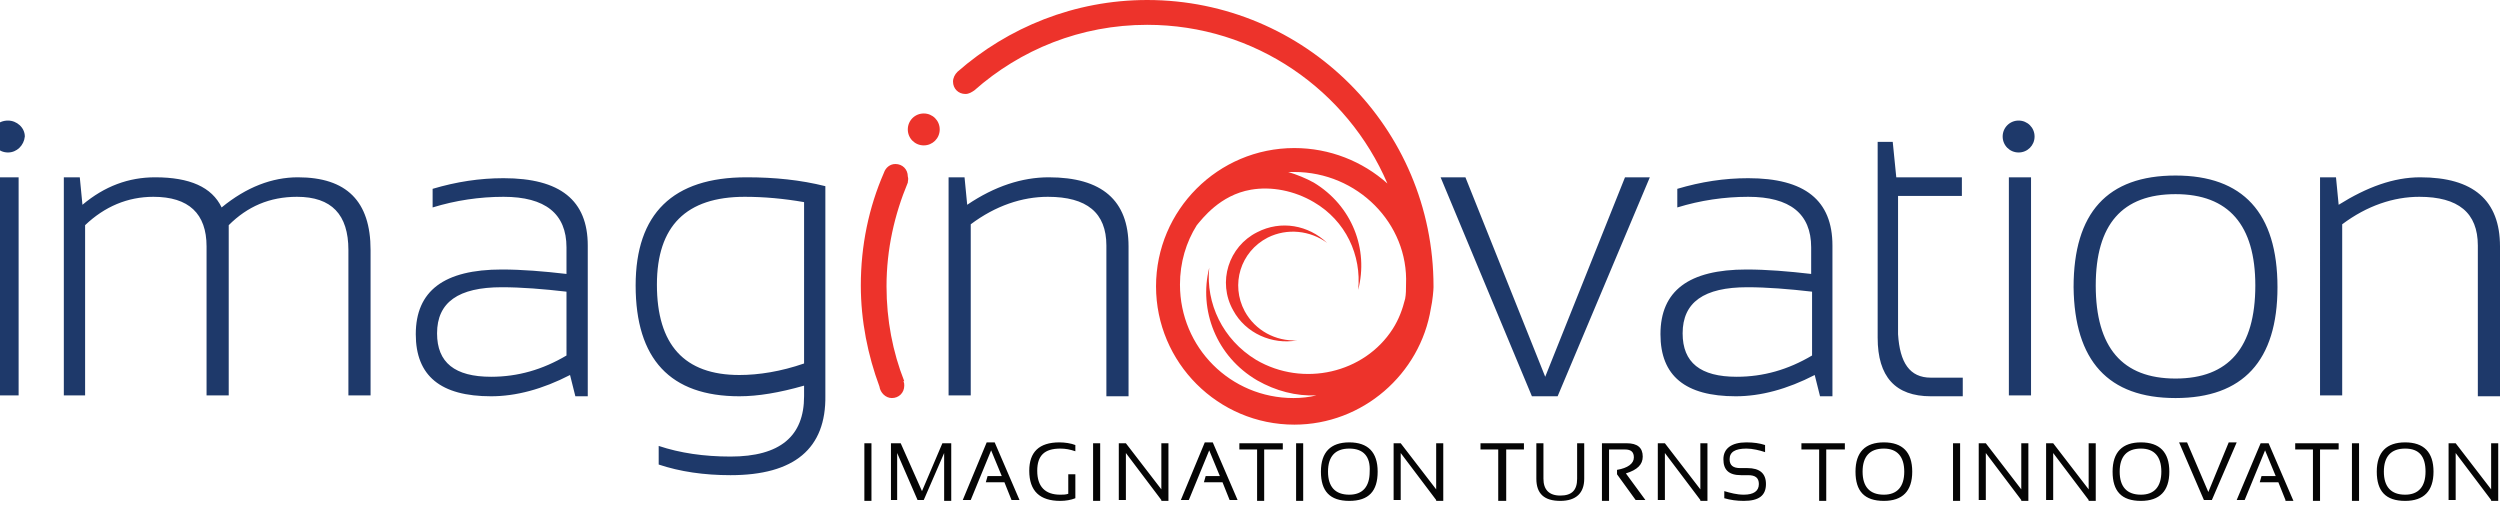<?xml version="1.0" encoding="utf-8"?>
<!-- Generator: Adobe Illustrator 21.1.0, SVG Export Plug-In . SVG Version: 6.00 Build 0)  -->
<svg version="1.1" id="Layer_1" xmlns="http://www.w3.org/2000/svg" xmlns:xlink="http://www.w3.org/1999/xlink" x="0px" y="0px"
	 viewBox="0 0 282 57" style="enable-background:new 0 0 282 57;" xml:space="preserve">
<style type="text/css">
	.st0{clip-path:url(#SVGID_2_);}
	.st1{clip-path:url(#SVGID_4_);fill:#1E396A;}
	.st2{clip-path:url(#SVGID_4_);fill-rule:evenodd;clip-rule:evenodd;fill:#ED332B;}
	.st3{clip-path:url(#SVGID_4_);fill:#050505;}
</style>
<g id="ImaginovationLogo">
	<g>
		<defs>
			<rect id="SVGID_1_" x="-1" y="0" width="283" height="56.5"/>
		</defs>
		<clipPath id="SVGID_2_">
			<use xlink:href="#SVGID_1_"  style="overflow:visible;"/>
		</clipPath>
		<g class="st0">
			<defs>
				<rect id="SVGID_3_" x="-1" y="0" width="283" height="56.5"/>
			</defs>
			<clipPath id="SVGID_4_">
				<use xlink:href="#SVGID_3_"  style="overflow:visible;"/>
			</clipPath>
			<path class="st1" d="M0.9,17.2c-1,0-1.9-0.8-1.9-1.8c0-1,0.8-1.8,1.9-1.8c1,0,1.9,0.8,1.9,1.8C2.7,16.4,1.9,17.2,0.9,17.2
				 M227.7,17.2c-1,0-1.8-0.8-1.8-1.8c0-1,0.8-1.8,1.8-1.8c1,0,1.8,0.8,1.8,1.8C229.5,16.4,228.7,17.2,227.7,17.2 M-0.4,20h2.5v24.6
				h-2.5V20z M39.3,44.7V28.2c0-4-1.9-6-5.8-6c-3.1,0-5.6,1.1-7.7,3.2v19.2h-2.5V27.8c0-3.7-2-5.6-6-5.6c-2.9,0-5.5,1.1-7.7,3.2
				v19.2H7.2V20H9l0.3,3.1c2.5-2.1,5.2-3.1,8.2-3.1c3.9,0,6.4,1.1,7.5,3.4c2.8-2.3,5.7-3.4,8.6-3.4c5.5,0,8.2,2.7,8.2,8.2v16.4H39.3
				z M64.9,44.7l-0.6-2.4c-3.1,1.6-6.1,2.4-8.9,2.4c-5.7,0-8.5-2.3-8.5-7c0-4.9,3.2-7.3,9.7-7.3c2.3,0,4.7,0.2,7.3,0.5v-3
				c0-3.8-2.4-5.7-7.1-5.7c-2.7,0-5.4,0.4-8,1.2v-2.1c2.7-0.8,5.3-1.2,8-1.2c6.4,0,9.5,2.5,9.5,7.6v17H64.9z M63.9,32.9
				c-2.6-0.3-5.1-0.5-7.3-0.5c-4.9,0-7.3,1.7-7.3,5.2c0,3.3,2,4.9,6.1,4.9c3,0,5.8-0.8,8.5-2.4V32.9z M82.4,53.6
				c-3,0-5.7-0.4-8.1-1.2v-2.1c2.4,0.8,5.1,1.2,8.1,1.2c5.6,0,8.3-2.3,8.3-6.8v-1.2c-2.8,0.8-5.2,1.2-7.3,1.2
				c-7.8,0-11.7-4.2-11.7-12.5c0-8.1,4.2-12.2,12.5-12.2c3.2,0,6.1,0.3,8.9,1v23.6C93.2,50.6,89.6,53.6,82.4,53.6 M90.7,22.8
				c-2.3-0.4-4.5-0.6-6.7-0.6c-6.6,0-9.9,3.3-9.9,9.9c0,6.8,3.1,10.2,9.3,10.2c2.2,0,4.7-0.4,7.3-1.3V22.8z M124.8,44.7V27.7
				c0-3.7-2.2-5.5-6.6-5.5c-2.9,0-5.9,1-8.7,3.1v19.3H107V20h1.8l0.3,3.1c3.1-2.1,6.2-3.1,9.2-3.1c6,0,9,2.6,9,7.8v16.9H124.8z
				 M175.7,44.7h-2.9L162.5,20h2.8l9,22.5l9-22.5h2.8L175.7,44.7z M205.3,44.7l-0.6-2.4c-3.1,1.6-6.1,2.4-8.9,2.4
				c-5.7,0-8.5-2.3-8.5-7c0-4.9,3.2-7.3,9.7-7.3c2.3,0,4.7,0.2,7.3,0.5v-3c0-3.8-2.4-5.7-7.1-5.7c-2.7,0-5.4,0.4-8,1.2v-2.1
				c2.7-0.8,5.3-1.2,8-1.2c6.4,0,9.5,2.5,9.5,7.6v17H205.3z M204.4,32.9c-2.6-0.3-5.1-0.5-7.3-0.5c-4.9,0-7.3,1.7-7.3,5.2
				c0,3.3,2,4.9,6.1,4.9c3,0,5.8-0.8,8.5-2.4V32.9z M217.8,42.6h3.6v2.1h-3.6c-4,0-6-2.2-6-6.6V16h1.7l0.4,4h7.4v2.1h-7.2v15.6
				C214.3,40.9,215.4,42.6,217.8,42.6 M226.6,20h2.5v24.6h-2.5V20z M245.4,44.9c-7.6,0-11.4-4.2-11.5-12.5c0-8.4,3.8-12.6,11.5-12.6
				c7.6,0,11.5,4.2,11.5,12.6C256.9,40.7,253,44.9,245.4,44.9 M245.4,21.9c-6,0-9,3.4-9,10.3c0,7,3,10.5,9,10.5c6,0,9-3.5,9-10.5
				C254.4,25.4,251.4,21.9,245.4,21.9 M279.5,44.7V27.7c0-3.7-2.2-5.5-6.6-5.5c-2.9,0-5.9,1-8.7,3.1v19.3h-2.5V20h1.8l0.3,3.1
				C267,21.1,270,20,273,20c6,0,9,2.6,9,7.8v16.9H279.5z"/>
			<path class="st2" d="M161.7,32.4L161.7,32.4c0,0.3-0.1,1.5-0.3,2.4c-1.2,7.4-7.7,13.1-15.4,13.1c-8.6,0-15.6-7-15.6-15.6
				s7-15.6,15.6-15.6c4,0,7.7,1.5,10.5,4C152,10.2,141.6,2.8,129.4,2.8c-7.5,0-14.3,2.8-19.5,7.4l0,0c-0.3,0.2-0.6,0.4-1,0.4
				c-0.8,0-1.4-0.6-1.4-1.4c0-0.4,0.2-0.8,0.5-1.1c5.7-5,13.2-8.1,21.4-8.1c17.8,0,32.3,14.4,32.3,32.3
				C161.7,32.3,161.7,32.4,161.7,32.4 M146,19.4c-0.2,0-0.5,0-0.7,0c1,0.3,2,0.7,2.9,1.2c4.3,2.6,6.2,7.5,5,12.1
				c0.4-3.9-1.4-7.8-5-9.9c-2.2-1.3-4.8-1.8-7.1-1.4c-3.5,0.6-5.5,3.3-6.1,4c-1.2,1.9-1.9,4.2-1.9,6.7c0,7.1,5.7,12.8,12.8,12.8
				c0.9,0,1.8-0.1,2.6-0.3c-2.3,0.1-4.6-0.5-6.7-1.7c-4.6-2.7-6.6-7.9-5.4-12.7c-0.4,4,1.5,8.1,5.3,10.4c5.3,3.1,12.2,1.5,15.4-3.5
				c0.7-1.1,1.1-2.2,1.4-3.4c0.1-0.5,0.1-1.1,0.1-1.6C158.9,25.2,153.1,19.4,146,19.4 M143,26.8c-3.1,1.6-4.2,5.3-2.6,8.3
				c1.2,2.2,3.5,3.4,5.9,3.3c-2.8,0.5-5.8-0.8-7.2-3.4c-1.8-3.2-0.5-7.2,2.7-8.8c2.7-1.4,5.8-0.8,7.9,1.2
				C147.8,26,145.2,25.7,143,26.8 M104.2,16.4c-1,0-1.8-0.8-1.8-1.8c0-1,0.8-1.8,1.8-1.8c1,0,1.8,0.8,1.8,1.8
				C106,15.6,105.2,16.4,104.2,16.4 M102.4,20.6L102.4,20.6c-1.5,3.6-2.4,7.5-2.4,11.7c0,3.8,0.7,7.4,2,10.7l-0.1,0
				c0.1,0.2,0.1,0.3,0.1,0.5c0,0.8-0.6,1.4-1.4,1.4c-0.7,0-1.3-0.6-1.4-1.3c-1.3-3.5-2.1-7.4-2.1-11.4c0-4.5,0.9-8.8,2.6-12.7
				c0.2-0.6,0.7-1,1.3-1c0.8,0,1.4,0.6,1.4,1.4C102.5,20.2,102.4,20.4,102.4,20.6"/>
			<path class="st3" d="M97.5,50h0.8v6.5h-0.8V50z M106.5,56.4v-5.3l-2.3,5.3h-0.7l-2.3-5.3v5.3h-0.7V50h1.1l2.4,5.4l2.3-5.4h1v6.5
				H106.5z M114.1,56.4l-0.8-2h-2.1l0.2-0.7h1.6l-1.2-2.9l-2.3,5.6h-0.9l2.7-6.5h0.9l2.8,6.5H114.1z M121.3,53.5v2.7
				c-0.5,0.2-1.1,0.3-1.7,0.3c-2.3,0-3.5-1.1-3.5-3.4c0-2.1,1.1-3.2,3.4-3.2c0.6,0,1.3,0.1,1.8,0.3v0.7c-0.6-0.2-1.1-0.3-1.7-0.3
				c-1.8,0-2.6,0.8-2.6,2.5c0,1.8,0.9,2.7,2.6,2.7c0.3,0,0.6,0,0.9-0.1v-2.2H121.3z M123.3,50h0.8v6.5h-0.8V50z M131,56.4l-4-5.3
				v5.3h-0.8V50h0.8l4,5.2V50h0.8v6.5H131z M138.7,56.4l-0.8-2h-2.1l0.2-0.7h1.6l-1.2-2.9l-2.3,5.6h-0.9l2.7-6.5h0.9l2.8,6.5H138.7z
				 M142.6,50.7v5.8h-0.8v-5.8h-2V50h4.9v0.7H142.6z M146.2,50h0.8v6.5h-0.8V50z M152.2,56.5c-2.2,0-3.2-1.1-3.2-3.3
				c0-2.2,1.1-3.3,3.2-3.3c2.1,0,3.2,1.1,3.2,3.3C155.4,55.4,154.4,56.5,152.2,56.5 M152.2,50.6c-1.6,0-2.4,0.9-2.4,2.6
				c0,1.7,0.8,2.6,2.4,2.6c1.5,0,2.3-0.9,2.3-2.6C154.6,51.5,153.8,50.6,152.2,50.6 M162,56.4l-4-5.3v5.3h-0.8V50h0.8l4,5.2V50h0.8
				v6.5H162z M169.9,50.7v5.8H169v-5.8h-2V50h4.9v0.7H169.9z M176,56.5c-1.8,0-2.7-0.8-2.7-2.5v-4h0.8v4c0,1.2,0.6,1.9,1.9,1.9
				s1.9-0.6,1.9-1.9v-4h0.8v4C178.7,55.6,177.8,56.5,176,56.5 M183.4,53.4l2.2,3h-1.1l-2.1-2.9V53c1.2-0.2,1.9-0.7,1.9-1.4
				c0-0.6-0.3-0.9-1-0.9h-1.8v5.8h-0.8V50h2.8c1.2,0,1.8,0.5,1.8,1.5C185.3,52.4,184.7,53,183.4,53.4 M191.8,56.4l-4-5.3v5.3H187V50
				h0.8l4,5.2V50h0.8v6.5H191.8z M195.1,51.8c0,0.7,0.4,1,1.2,1h0.8c1.4,0,2.1,0.6,2.1,1.8c0,1.3-0.8,1.9-2.5,1.9
				c-0.8,0-1.5-0.1-2.2-0.3v-0.8c0.7,0.2,1.4,0.4,2.2,0.4c1.1,0,1.7-0.4,1.7-1.2c0-0.7-0.4-1-1.2-1h-0.8c-1.4,0-2-0.6-2-1.8
				c0-1.2,0.9-1.9,2.6-1.9c0.8,0,1.5,0.1,2.1,0.3V51c-0.6-0.2-1.4-0.4-2.1-0.4C195.7,50.6,195.1,51,195.1,51.8 M206,50.7v5.8h-0.8
				v-5.8h-2V50h4.9v0.7H206z M212.5,56.5c-2.2,0-3.2-1.1-3.2-3.3c0-2.2,1.1-3.3,3.2-3.3c2.1,0,3.2,1.1,3.2,3.3
				C215.7,55.4,214.6,56.5,212.5,56.5 M212.5,50.6c-1.6,0-2.4,0.9-2.4,2.6c0,1.7,0.8,2.6,2.4,2.6c1.5,0,2.3-0.9,2.3-2.6
				C214.8,51.5,214,50.6,212.5,50.6 M220.3,50h0.8v6.5h-0.8V50z M228,56.4l-4-5.3v5.3h-0.8V50h0.8l4,5.2V50h0.8v6.5H228z
				 M235.6,56.4l-4-5.3v5.3h-0.8V50h0.8l4,5.2V50h0.8v6.5H235.6z M241.5,56.5c-2.2,0-3.2-1.1-3.2-3.3c0-2.2,1.1-3.3,3.2-3.3
				c2.1,0,3.2,1.1,3.2,3.3C244.7,55.4,243.6,56.5,241.5,56.5 M241.5,50.6c-1.6,0-2.4,0.9-2.4,2.6c0,1.7,0.8,2.6,2.4,2.6
				c1.5,0,2.3-0.9,2.3-2.6C243.8,51.5,243,50.6,241.5,50.6 M249.5,56.4h-0.9l-2.8-6.5h0.9l2.4,5.6l2.3-5.6h0.9L249.5,56.4z
				 M257.8,56.4l-0.8-2h-2.1l0.2-0.7h1.6l-1.2-2.9l-2.3,5.6h-0.9L255,50h0.9l2.8,6.5H257.8z M261.7,50.7v5.8h-0.8v-5.8h-2V50h4.9
				v0.7H261.7z M265.3,50h0.8v6.5h-0.8V50z M271.3,56.5c-2.2,0-3.2-1.1-3.2-3.3c0-2.2,1.1-3.3,3.2-3.3c2.1,0,3.2,1.1,3.2,3.3
				C274.5,55.4,273.4,56.5,271.3,56.5 M271.3,50.6c-1.6,0-2.4,0.9-2.4,2.6c0,1.7,0.8,2.6,2.4,2.6c1.5,0,2.3-0.9,2.3-2.6
				C273.6,51.5,272.9,50.6,271.3,50.6 M281,56.4l-4-5.3v5.3h-0.8V50h0.8l4,5.2V50h0.8v6.5H281z"/>
		</g>
	</g>
</g>
</svg>
